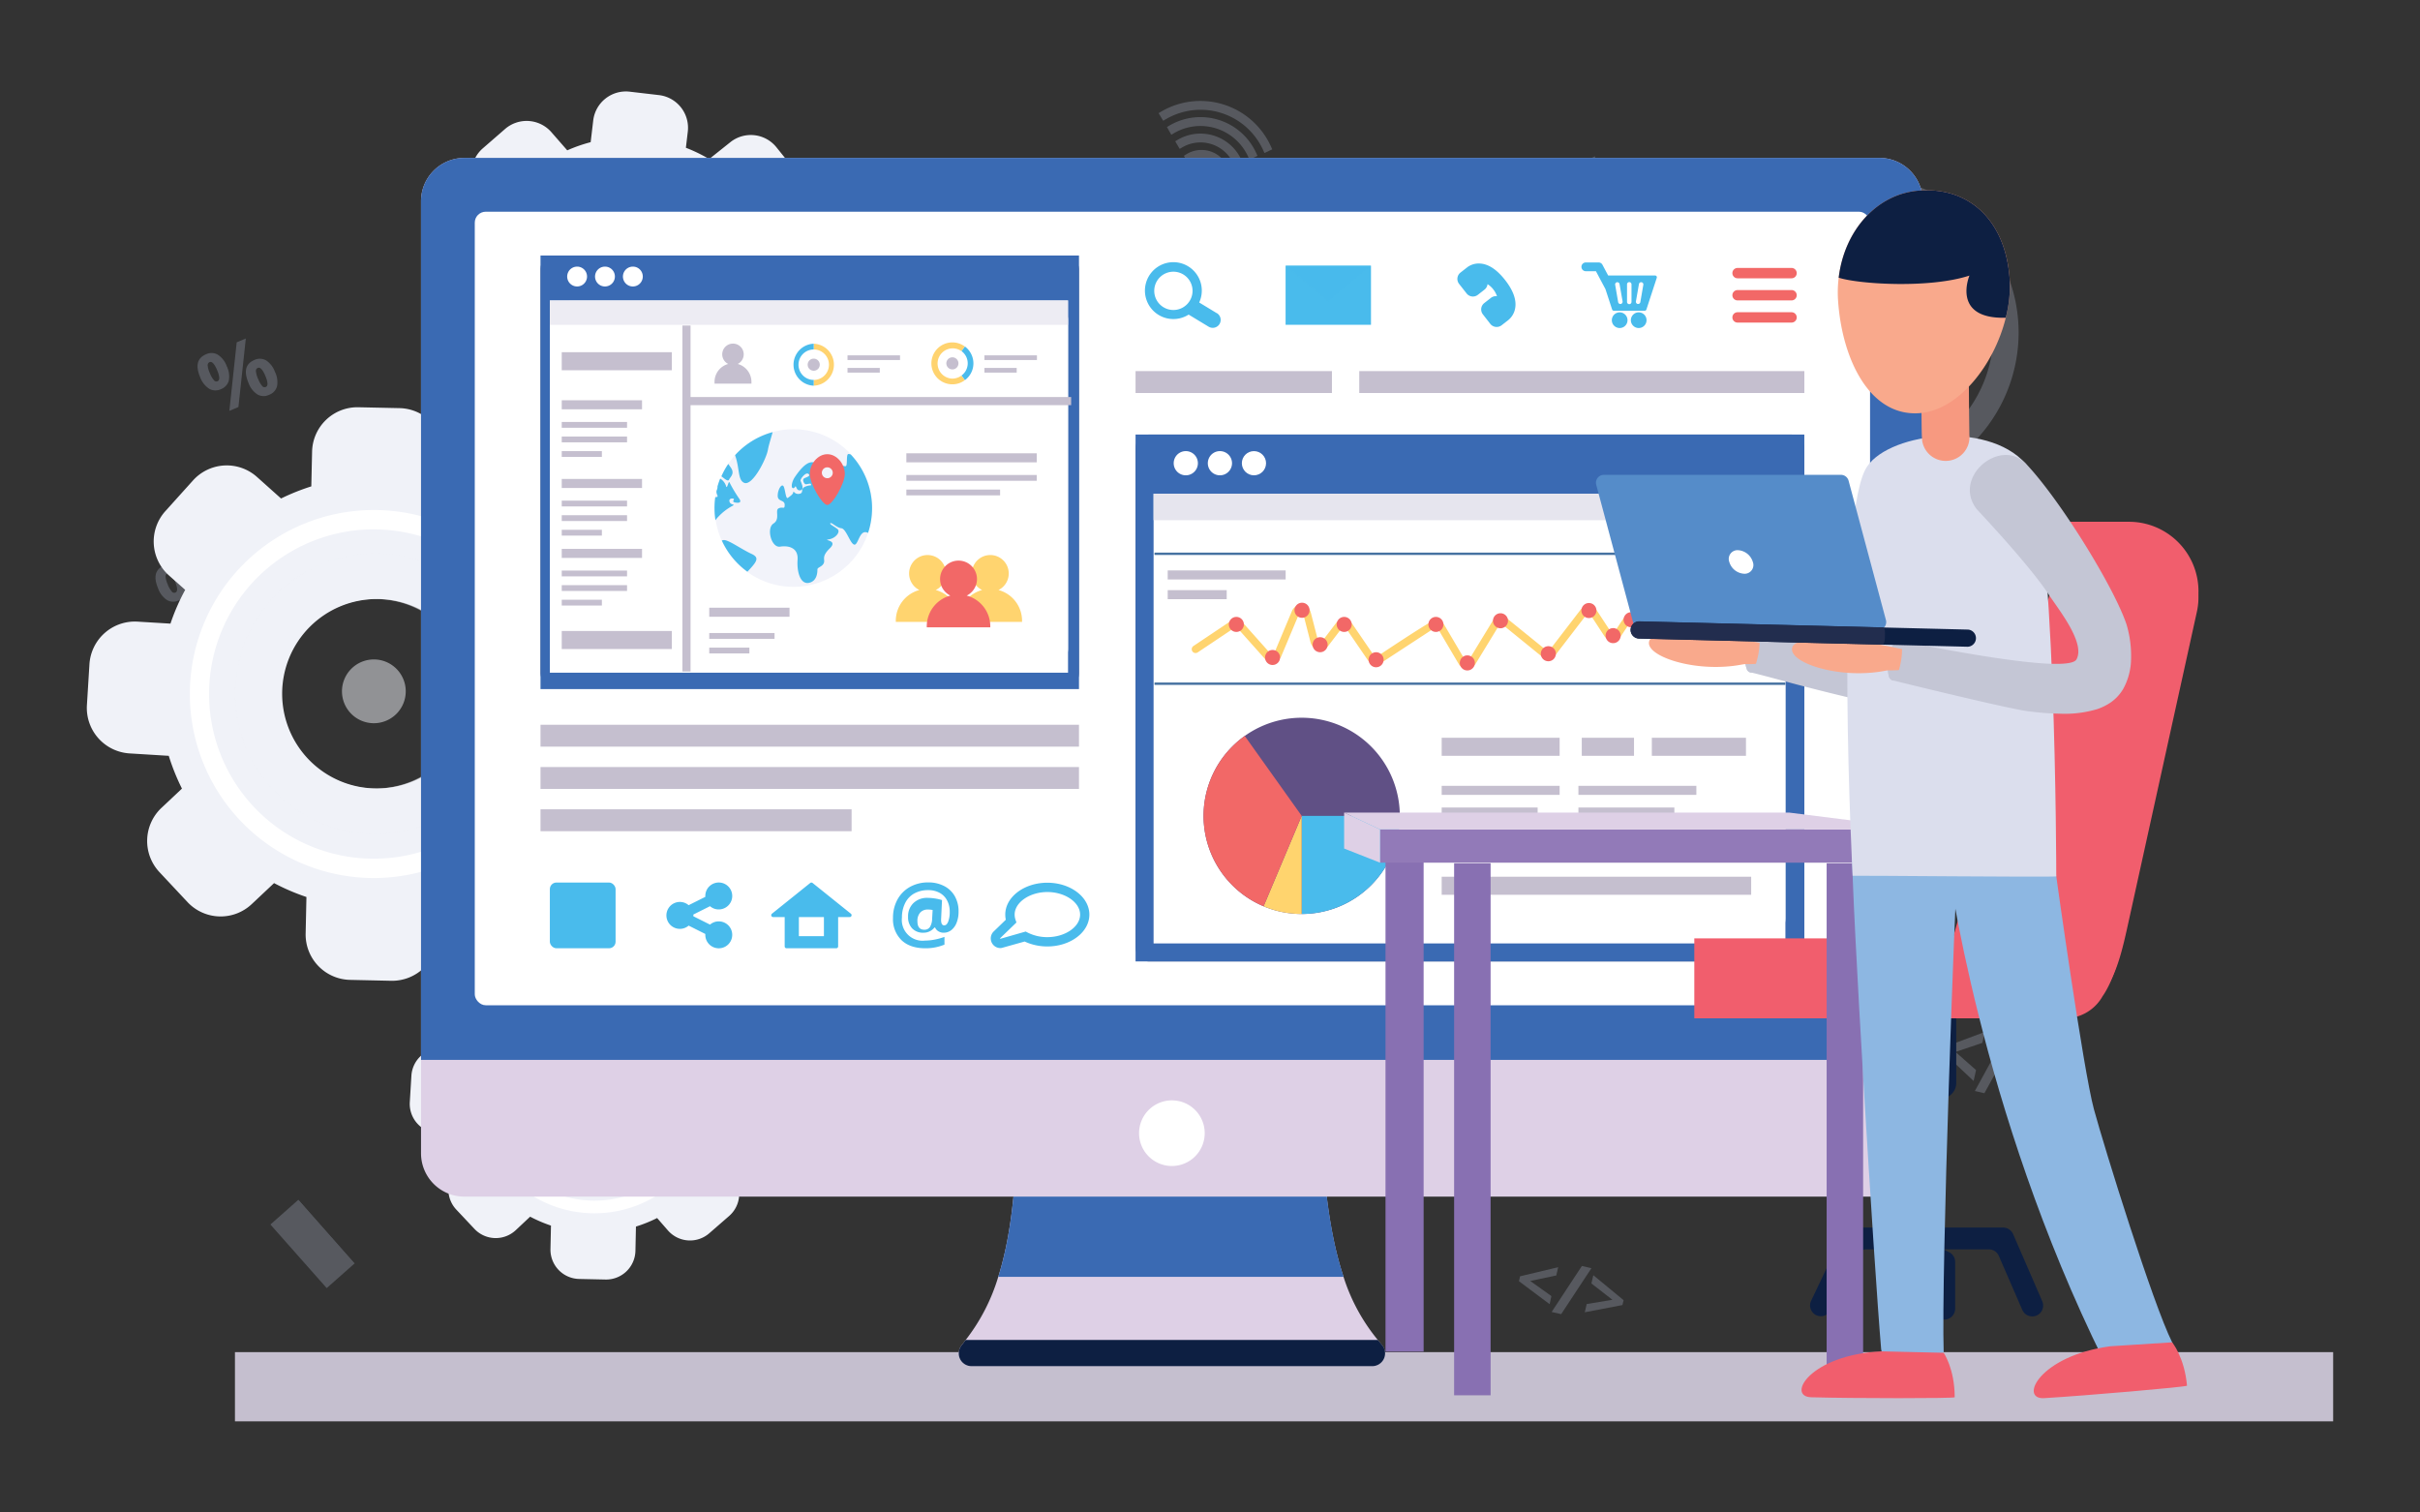 <svg xmlns="http://www.w3.org/2000/svg" viewBox="0 0 800 500" id="man-doing-business-analysis">
  <rect x="0" y="0" width="800" height="500" fill="#333333" stroke="none"/>
  <g>
    <g opacity=".25">
      <path fill="#c2cde5" d="M615.57,159A49.07,49.07,0,1,1,664.64,110,49.13,49.13,0,0,1,615.57,159Zm0-95.13A46.06,46.06,0,1,0,661.64,110,46.12,46.12,0,0,0,615.57,63.9Z"></path>
      <path fill="#c2cde5" d="M615.57,161.7A51.74,51.74,0,1,1,667.31,110,51.8,51.8,0,0,1,615.57,161.7Zm0-95.13A43.4,43.4,0,1,0,659,110,43.44,43.44,0,0,0,615.57,66.57Z"></path>
      <path fill="#c2cde5" d="M641.14,115.1H610V86.45a.91.91,0,1,1,1.81,0v26.84h29.36a.91.91,0,0,1,0,1.81Z"></path>
      <path fill="#c2cde5" d="M641.14,117.09H608V86.45a2.91,2.91,0,0,1,5.81,0v24.84h27.36a2.9,2.9,0,0,1,0,5.8Z"></path>
      <rect width="12.31" height="28.07" x="260.97" y="60.08" fill="#c2cde5" transform="rotate(-41.52 267.116 74.116)"></rect>
      <polygon fill="#c2cde5" points="280.81 80.9 263.21 60.91 267.43 74.02 266.81 74.22 261.64 58.15 281.3 80.47 280.81 80.9"></polygon>
      <rect width="12.31" height="28.07" x="97.15" y="397.2" fill="#c2cde5" transform="rotate(-41.52 103.303 411.231)"></rect>
      <polygon fill="#c2cde5" points="98.61 396.65 117.24 417.81 103.31 411.24 98.61 396.65" style="mix-blend-mode:screen"></polygon>
      <path fill="#c2cde5" d="M74.93 121a7.64 7.64 0 0 1 .71 4.81A4.23 4.23 0 0 1 73 128.66a4.13 4.13 0 0 1-3.83-.14 7.71 7.71 0 0 1-3-3.82q-2.41-5.74 1.92-7.57a4.17 4.17 0 0 1 3.88.11A7.51 7.51 0 0 1 74.93 121Zm-5.55 2.38a8.27 8.27 0 0 0 1.29 2.26 1.07 1.07 0 0 0 1.24.4q1.2-.51-.13-3.68c-.89-2.09-1.73-3-2.53-2.63a1.07 1.07 0 0 0-.59 1.16A8.11 8.11 0 0 0 69.38 123.39ZM81.26 111.9l-2.44 22.65-3 1.27 2.43-22.65Zm9.62 11a7.59 7.59 0 0 1 .7 4.8 4.19 4.19 0 0 1-2.66 2.83 4.1 4.1 0 0 1-3.83-.14 7.57 7.57 0 0 1-2.94-3.81q-2.41-5.73 1.91-7.56a4.19 4.19 0 0 1 3.89.11A7.52 7.52 0 0 1 90.88 122.92Zm-5.55 2.37a8 8 0 0 0 1.28 2.26 1 1 0 0 0 1.24.4c.81-.33.76-1.56-.13-3.67s-1.72-3-2.52-2.63a1.06 1.06 0 0 0-.59 1.16A8 8 0 0 0 85.33 125.29ZM686.16 279.86a7.64 7.64 0 0 1 .71 4.81 4.25 4.25 0 0 1-2.67 2.84 4.11 4.11 0 0 1-3.82-.14 7.6 7.6 0 0 1-3-3.82q-2.41-5.74 1.91-7.57a4.19 4.19 0 0 1 3.89.11A7.56 7.56 0 0 1 686.16 279.86Zm-5.55 2.38a8 8 0 0 0 1.28 2.26 1.07 1.07 0 0 0 1.24.4c.81-.34.76-1.57-.13-3.68s-1.72-3-2.53-2.63a1.07 1.07 0 0 0-.58 1.16A8.11 8.11 0 0 0 680.61 282.24Zm11.87-11.49-2.43 22.65-3 1.27L689.47 272Zm9.62 11a7.6 7.6 0 0 1 .71 4.8 4.22 4.22 0 0 1-2.66 2.83 4.1 4.1 0 0 1-3.83-.14 7.57 7.57 0 0 1-2.94-3.81q-2.42-5.73 1.91-7.56a4.19 4.19 0 0 1 3.89.11A7.45 7.45 0 0 1 702.1 281.77Zm-5.55 2.37a8 8 0 0 0 1.29 2.26 1 1 0 0 0 1.24.4q1.2-.51-.13-3.67t-2.53-2.63a1.05 1.05 0 0 0-.58 1.16A8.2 8.2 0 0 0 696.55 284.14ZM521 60.79a7.66 7.66 0 0 1 .72 4.81 4.21 4.21 0 0 1-2.67 2.83 4.1 4.1 0 0 1-3.83-.13 7.63 7.63 0 0 1-2.94-3.83q-2.41-5.73 1.91-7.56a4.19 4.19 0 0 1 3.89.11A7.45 7.45 0 0 1 521 60.79Zm-5.55 2.37a8 8 0 0 0 1.29 2.26 1 1 0 0 0 1.24.4q1.2-.51-.13-3.67t-2.53-2.63a1.05 1.05 0 0 0-.58 1.16A8.2 8.2 0 0 0 515.48 63.16Zm11.88-11.49-2.44 22.65-3 1.27L524.35 53Zm9.62 11a7.6 7.6 0 0 1 .71 4.8A4.22 4.22 0 0 1 535 70.33a4.13 4.13 0 0 1-3.83-.14 7.52 7.52 0 0 1-2.94-3.81c-1.62-3.82-1-6.35 1.91-7.56a4.17 4.17 0 0 1 3.88.11A7.41 7.41 0 0 1 537 62.7Zm-5.55 2.37a8.12 8.12 0 0 0 1.29 2.26 1.06 1.06 0 0 0 1.24.4q1.2-.51-.13-3.67c-.88-2.09-1.73-3-2.53-2.63a1.05 1.05 0 0 0-.58 1.16A7.65 7.65 0 0 0 531.43 65.07ZM61 190.86a7.66 7.66 0 0 1 .72 4.81 4.21 4.21 0 0 1-2.67 2.83 4.1 4.1 0 0 1-3.83-.13 7.63 7.63 0 0 1-2.94-3.83q-2.43-5.73 1.91-7.56a4.17 4.17 0 0 1 3.88.11A7.41 7.41 0 0 1 61 190.86Zm-5.55 2.37a8 8 0 0 0 1.29 2.26 1 1 0 0 0 1.24.4q1.2-.51-.13-3.67c-.88-2.09-1.73-3-2.53-2.63a1.05 1.05 0 0 0-.58 1.16A7.92 7.92 0 0 0 55.47 193.23Zm11.88-11.49-2.44 22.65-3 1.27L64.34 183Zm9.62 11a7.57 7.57 0 0 1 .71 4.79A4.23 4.23 0 0 1 75 200.4a4.11 4.11 0 0 1-3.82-.14 7.47 7.47 0 0 1-2.94-3.81c-1.62-3.82-1-6.35 1.91-7.56A4.17 4.17 0 0 1 74 189 7.47 7.47 0 0 1 77 192.77Zm-5.55 2.37a8.12 8.12 0 0 0 1.29 2.26 1.06 1.06 0 0 0 1.24.4q1.2-.51-.13-3.67c-.88-2.09-1.73-3-2.53-2.63a1.06 1.06 0 0 0-.59 1.15A8 8 0 0 0 71.42 195.14Z"></path>
      <polygon fill="#c2cde5" points="692.81 209.91 692.81 192.56 697.08 192.56 689.76 179.89 682.45 192.56 686.72 192.56 686.72 209.91 692.81 209.91"></polygon>
      <polygon fill="#c2cde5" points="460.34 94.93 460.34 77.58 464.61 77.58 457.3 64.91 449.99 77.58 454.25 77.58 454.25 94.93 460.34 94.93"></polygon>
      <path fill="#c2cde5" d="M656.06,241.77l-.27.95a7,7,0,0,0-5.37.87,6.83,6.83,0,0,0-3.13,4.91l-1-.16a7.89,7.89,0,0,1,9.75-6.57Z"></path>
      <path fill="#c2cde5" d="m648.07 249.55-2.79-.44.12-.89a8.8 8.8 0 0 1 10.89-7.34l.91.24-.77 2.71-.86-.21a6 6 0 0 0-7.38 5ZM656.2 248.08a2.46 2.46 0 1 1-3.4-.75A2.46 2.46 0 0 1 656.2 248.08Z"></path>
      <path fill="#c2cde5" d="M657.33,237.27l-.27.95a11.79,11.79,0,0,0-14.87,9.44l-1-.16a12.79,12.79,0,0,1,16.12-10.23Z"></path>
      <path fill="#c2cde5" d="M643,248.71l-2.79-.46.15-.9a13.72,13.72,0,0,1,17.27-11l.88.25-.77,2.72-.88-.25a10.87,10.87,0,0,0-13.71,8.71Z"></path>
      <path fill="#c2cde5" d="M658.67,232.53l-.26.95a16.73,16.73,0,0,0-21.08,13.38l-1-.17a17.7,17.7,0,0,1,22.31-14.16Z"></path>
      <path fill="#c2cde5" d="M638.08,247.92l-2.77-.48.15-.9a18.61,18.61,0,0,1,23.46-14.89l.87.25-.75,2.71-.88-.25A15.8,15.8,0,0,0,638.24,247Z"></path>
      <path fill="#c2cde5" d="M660,227.79l-.26,1a21.65,21.65,0,0,0-27.28,17.32l-1-.17A22.64,22.64,0,0,1,660,227.79Z"></path>
      <path fill="#c2cde5" d="m633.22 247.12-2.77-.48.15-.9a23.54 23.54 0 0 1 29.66-18.83l.88.25-.75 2.72-.89-.26a20.72 20.72 0 0 0-26.12 16.59ZM404.93 55.4l-1 .44a7.5 7.5 0 0 0-10.78-3.07l-.56-.93a8.6 8.6 0 0 1 12.33 3.56ZM399.75 59.93A2.69 2.69 0 1 1 398 56.56 2.69 2.69 0 0 1 399.75 59.93Z"></path>
      <path fill="#c2cde5" d="M409.59,53.31l-1,.44a12.84,12.84,0,0,0-18.31-5.83l-.55-.94a14,14,0,0,1,19.85,6.33Z"></path>
      <path fill="#c2cde5" d="M414.49,51.11l-1,.44a18.23,18.23,0,0,0-25.95-8.26l-.54-.93a19.32,19.32,0,0,1,27.47,8.75Z"></path>
      <path fill="#c2cde5" d="m419.39 48.91-1 .45a23.62 23.62 0 0 0-33.6-10.7l-.54-.93a24.7 24.7 0 0 1 35.11 11.18ZM404.93 55.4l-1 .44a7.5 7.5 0 0 0-10.78-3.07l-.56-.93a8.6 8.6 0 0 1 12.33 3.56ZM399.75 59.93A2.69 2.69 0 1 1 398 56.56 2.69 2.69 0 0 1 399.75 59.93Z"></path>
      <path fill="#c2cde5" d="M409.59,53.31l-1,.44a12.84,12.84,0,0,0-18.31-5.83l-.55-.94a14,14,0,0,1,19.85,6.33Z"></path>
      <path fill="#c2cde5" d="M414.49,51.11l-1,.44a18.23,18.23,0,0,0-25.95-8.26l-.54-.93a19.32,19.32,0,0,1,27.47,8.75Z"></path>
      <path fill="#c2cde5" d="m419.39 48.91-1 .45a23.62 23.62 0 0 0-33.6-10.7l-.54-.93a24.7 24.7 0 0 1 35.11 11.18ZM403.51 57l-.39-.8a6.55 6.55 0 0 0-3.94-3.41 6.62 6.62 0 0 0-5.53.71l-.8.5-1.49-2.49.76-.48A9.5 9.5 0 0 1 405.76 55l.41.85Z"></path>
      <path fill="#c2cde5" d="M397.18 62.72a3.44 3.44 0 0 1-1.09-.17 3.6 3.6 0 0 1-.56-6.63 3.6 3.6 0 0 1 5.09 4.29h0A3.62 3.62 0 0 1 397.18 62.72Zm0-5.37a1.8 1.8 0 0 0-.81.2 1.71 1.71 0 0 0-.87 1 1.77 1.77 0 0 0 1.15 2.23 1.77 1.77 0 0 0 1.07-3.38A2 2 0 0 0 397.18 57.35ZM408.14 55l-.37-.84a11.95 11.95 0 0 0-17-5.41l-.79.46-1.48-2.51.79-.47a14.89 14.89 0 0 1 21.15 6.74l.37.84Z"></path>
      <path fill="#c2cde5" d="M413.05,52.77l-.38-.84A17.32,17.32,0,0,0,388,44.08l-.79.47L385.77,42l.78-.47a20.24,20.24,0,0,1,28.77,9.16l.38.84Z"></path>
      <path fill="#c2cde5" d="m418 50.58-.38-.85a22.71 22.71 0 0 0-32.29-10.28l-.8.47L383 37.41l.79-.47a25.6 25.6 0 0 1 36.41 11.6l.37.83ZM652.43 357.34l-9.77-9.19.49-2.15 13-4.86-.83 3.61-8.88 3 6.8 6ZM667.31 340.83 656 361.39l-3.15-.73 11.27-20.56ZM664.88 356.43l8.76-2.44L667 347.43l.83-3.61 9.57 10.07-.49 2.15-12.82 4ZM512.28 431.13l-10.15-7.59.38-1.62 12.59-3-.63 2.73-8.61 1.81 7 5ZM526.09 419.24l-10 15.19-3.15-.72 10-15.2ZM524.53 431.09l8.51-1.4-6.95-5.4.63-2.73 10 8.25-.38 1.62-12.44 2.38Z"></path>
    </g>
    <rect width="693.62" height="22.88" x="77.67" y="446.99" fill="#c5bfcf"></rect>
    <path fill="#f0f2f8" d="M248.51,348.62l-7.93-.49a46.19,46.19,0,0,0-2.84-7.07l3.66-3.19a9.7,9.7,0,0,0,.95-13.64l-5.76-6.6a9.7,9.7,0,0,0-13.64-.95L218,321a46.91,46.91,0,0,0-6.72-2.86l.15-7.11a9.68,9.68,0,0,0-9.45-9.87l-8.76-.19a9.69,9.69,0,0,0-9.87,9.46l-.16,7.38a46.42,46.42,0,0,0-6.47,2.54l-5.11-4.57a9.68,9.68,0,0,0-13.64.75L152.14,323a9.69,9.69,0,0,0,.75,13.65l3.48,3.11a45.9,45.9,0,0,0-3.13,7.19l-7-.43A9.7,9.7,0,0,0,136,355.6l-.53,8.74a9.69,9.69,0,0,0,9,10.25l8.35.51a46.27,46.27,0,0,0,2.81,7l-4.37,4.11a9.69,9.69,0,0,0-.42,13.66l6,6.38a9.68,9.68,0,0,0,13.66.42l4.75-4.46a46.07,46.07,0,0,0,6.89,2.95l-.17,7.77a9.69,9.69,0,0,0,9.45,9.87l8.77.19a9.7,9.7,0,0,0,9.87-9.46l.17-8.05a45.93,45.93,0,0,0,7-2.82l3.58,4.11a9.69,9.69,0,0,0,13.63.95l6.62-5.76a9.69,9.69,0,0,0,.94-13.63l-4.68-5.37a45.82,45.82,0,0,0,2.86-6.68l6.57.41A9.71,9.71,0,0,0,257,367.61l.54-8.75A9.7,9.7,0,0,0,248.51,348.62ZM214,373a20.16,20.16,0,1,1-5.67-27.93A20.19,20.19,0,0,1,214,373Z"></path>
    <path fill="#f0f2f8" d="M213.55,337.05a29.81,29.81,0,1,0,8.38,41.32A29.85,29.85,0,0,0,213.55,337.05ZM203.89,362a6.74,6.74,0,1,1-6.74-6.74A6.74,6.74,0,0,1,203.89,362Zm10,11.08a20.15,20.15,0,1,1-5.66-27.93A20.18,20.18,0,0,1,213.88,373Z"></path>
    <path fill="#fff" d="M196.52,399.58A37.63,37.63,0,1,1,234.15,362,37.67,37.67,0,0,1,196.52,399.58Zm0-74.18A36.56,36.56,0,1,0,233.07,362,36.6,36.6,0,0,0,196.52,325.4Z"></path>
    <path fill="#fff" d="M196.52,401.1A39.15,39.15,0,1,1,235.67,362,39.19,39.19,0,0,1,196.52,401.1Zm0-74.18a35,35,0,1,0,35,35A35.08,35.08,0,0,0,196.52,326.92Z"></path>
    <path fill="#f0f2f8" d="M241.44,47l-7,5.58a51.58,51.58,0,0,0-7.7-3.73l.64-5.41a10.88,10.88,0,0,0-9.51-12l-9.76-1.14a10.88,10.88,0,0,0-12,9.5L195.26,47a50.91,50.91,0,0,0-7.74,2.7l-5.24-6A10.87,10.87,0,0,0,167,42.61l-7.42,6.45a10.88,10.88,0,0,0-1.06,15.3l5.43,6.25a54.14,54.14,0,0,0-3.45,7l-7.69,0A10.88,10.88,0,0,0,142,88.58l.08,9.84A10.86,10.86,0,0,0,153,109.18l5.24,0a50.07,50.07,0,0,0,2.82,8.33L155,122.4a10.88,10.88,0,0,0-1.68,15.24l6.16,7.66A10.87,10.87,0,0,0,174.68,147l7.32-5.87a51.58,51.58,0,0,0,7.59,3.68l-.53,6.7a10.86,10.86,0,0,0,10,11.66l9.81.78a10.86,10.86,0,0,0,11.65-10l.58-7.29a51.31,51.31,0,0,0,7.94-2.75l5.73,6.58a10.87,10.87,0,0,0,15.3,1.06l7.41-6.46a10.88,10.88,0,0,0,1.07-15.3L252.57,123a52.5,52.5,0,0,0,3.69-7.62l6.07.71a10.85,10.85,0,0,0,12-9.5l1.15-9.77a10.88,10.88,0,0,0-9.51-12l-7.93-.92a50.83,50.83,0,0,0-2.67-7.71l5.77-4.62a10.88,10.88,0,0,0,1.67-15.24l-6.16-7.67A10.86,10.86,0,0,0,241.44,47ZM231.16,93.29a22.61,22.61,0,1,1-25.78-18.91A22.64,22.64,0,0,1,231.16,93.29Z"></path>
    <path fill="#f0f2f8" d="M203.73,63.66a33.45,33.45,0,1,0,38.14,28A33.5,33.5,0,0,0,203.73,63.66Zm27.43,29.63a22.61,22.61,0,1,1-25.78-18.91A22.64,22.64,0,0,1,231.16,93.29ZM214.1,97.05a6.74,6.74,0,1,1-6.74-6.75A6.74,6.74,0,0,1,214.1,97.05Z"></path>
    <path fill="#fff" d="M232.3,131.81a42.22,42.22,0,1,1,7.76-63.47h0A42.24,42.24,0,0,1,237.21,128,42.41,42.41,0,0,1,232.3,131.81ZM186,62.61a41,41,0,1,0,24.73-6.85A40.69,40.69,0,0,0,186,62.61Z"></path>
    <path fill="#fff" d="M208.92,140.59a43.48,43.48,0,1,1,24.34-7.36A44,44,0,0,1,208.92,140.59Zm-.17-83.17A38.83,38.83,0,0,0,187,64h0a39.36,39.36,0,0,0-7.27,59.14,39.53,39.53,0,0,0,51,6.23,40.21,40.21,0,0,0,4.57-3.58,39.3,39.3,0,0,0-24.56-68.35C210,57.44,209.39,57.42,208.75,57.42Z"></path>
    <path fill="#f0f2f8" d="M204.38,208.71,192.05,208a72.55,72.55,0,0,0-4.41-11l5.69-5a15.08,15.08,0,0,0,1.47-21.19l-9-10.27a15.08,15.08,0,0,0-21.19-1.46L157,165.76a71.13,71.13,0,0,0-10.45-4.45l.25-11.05a15.05,15.05,0,0,0-14.69-15.34l-13.61-.29a15,15,0,0,0-15.33,14.69l-.26,11.47a72.5,72.5,0,0,0-10,4l-7.94-7.1a15,15,0,0,0-21.19,1.16L54.64,169a15,15,0,0,0,1.17,21.19L61.22,195a69.39,69.39,0,0,0-4.87,11.16l-10.87-.66a15.05,15.05,0,0,0-15.91,14.05l-.84,13.59a15.06,15.06,0,0,0,14.06,15.92l13,.8a72,72,0,0,0,4.36,10.84l-6.79,6.38a15.06,15.06,0,0,0-.65,21.23L62,298.23a15,15,0,0,0,21.22.65l7.38-6.94a71.52,71.52,0,0,0,10.7,4.59l-.26,12.07a15,15,0,0,0,14.69,15.33l13.61.3a15.08,15.08,0,0,0,15.35-14.7L145,297a71.91,71.91,0,0,0,10.88-4.38L161.4,299a15,15,0,0,0,21.17,1.46l10.28-8.94a15.07,15.07,0,0,0,1.46-21.19L187.05,262a71.84,71.84,0,0,0,4.44-10.38l10.21.64a15.07,15.07,0,0,0,15.91-14.07l.83-13.6A15.06,15.06,0,0,0,204.38,208.71Zm-53.7,37.93a31.31,31.31,0,1,1-8.8-43.4A31.36,31.36,0,0,1,150.68,246.64Z"></path>
    <path fill="#f0f2f8" d="M149.67,190.73a46.33,46.33,0,1,0,13,64.2A46.38,46.38,0,0,0,149.67,190.73Zm.52,55.91a31.31,31.31,0,1,1-8.81-43.4A31.36,31.36,0,0,1,150.19,246.64Zm-16.06-18.11A10.54,10.54,0,1,1,123.59,218,10.54,10.54,0,0,1,134.13,228.53Z" opacity=".5"></path>
    <path fill="#fff" d="M123.59,287.89a58.47,58.47,0,1,1,58.46-58.46A58.53,58.53,0,0,1,123.59,287.89Zm0-115.26a56.8,56.8,0,1,0,56.8,56.8A56.86,56.86,0,0,0,123.59,172.63Z"></path>
    <path fill="#fff" d="M123.59,290.26a60.83,60.83,0,1,1,60.83-60.83A60.9,60.9,0,0,1,123.59,290.26Zm0-115.27A54.44,54.44,0,1,0,178,229.43,54.5,54.5,0,0,0,123.59,175Z"></path>
    <path fill="#ded0e6" d="M453.63,451.63H321.19a4.23,4.23,0,0,1-3.4-6.77c.46-.6.95-1.23,1.45-1.9A63.79,63.79,0,0,0,330,422.1c3.53-11.15,6.2-27.52,6.2-52.92h100.5c.77,25.51,3.73,41.83,7.44,52.92A62.46,62.46,0,0,0,455.5,443c.47.59.94,1.14,1.39,1.69A4.25,4.25,0,0,1,453.63,451.63Z"></path>
    <path fill="#0d1f42" d="M453.63,451.63H321.19a4.23,4.23,0,0,1-3.4-6.77c.46-.6.95-1.23,1.45-1.9H455.5c.47.59.94,1.14,1.39,1.69A4.25,4.25,0,0,1,453.63,451.63Z"></path>
    <path fill="#3a6ab3" d="M444.17,422.1H330c3.53-11.15,6.2-27.51,6.2-52.92h100.5C437.52,394.69,440.47,411,444.17,422.1Z"></path>
    <path fill="#ded0e6" d="M635.62,66.54V381.26a14.32,14.32,0,0,1-14.33,14.32H153.5a14.32,14.32,0,0,1-14.32-14.32V66.54A14.32,14.32,0,0,1,153.5,52.21H621.29A14.32,14.32,0,0,1,635.62,66.54Z"></path>
    <path fill="#3a6ab3" d="M635.62,66.54V350.37H139.18V66.54A14.32,14.32,0,0,1,153.5,52.21H621.29A14.32,14.32,0,0,1,635.62,66.54Z"></path>
    <path fill="#fff" d="M398.25,374.61a10.85,10.85,0,1,1-10.85-10.85A10.84,10.84,0,0,1,398.25,374.61Z"></path>
    <rect width="461.25" height="262.33" x="156.95" y="69.99" fill="#fff" rx="3.62"></rect>
    <g>
      <path fill="#49bbec" d="M489,87.11a6.31,6.31,0,0,0-4,1.28l-2.2,1.72a2.66,2.66,0,0,0-.46,3.73L484.82,97a2.65,2.65,0,0,0,3.73.46l2.2-1.72a2.7,2.7,0,0,0,1-1.8,7.2,7.2,0,0,1,1.9,1.73,7.35,7.35,0,0,1,1.22,2.26,2.67,2.67,0,0,0-2,.54l-2.2,1.72a2.66,2.66,0,0,0-.46,3.73l2.45,3.15a2.68,2.68,0,0,0,3.74.46l2.21-1.72a6.44,6.44,0,0,0,2.2-3.56c.65-2.82-.44-6.07-3.24-9.65S491.9,87.16,489,87.11Z"></path>
      <g style="mix-blend-mode:multiply">
        <path fill="#49bbec" d="M535.43 103.26a2.59 2.59 0 1 0 2.59 2.59A2.59 2.59 0 0 0 535.43 103.26ZM541.72 103.26a2.59 2.59 0 1 0 2.59 2.59A2.59 2.59 0 0 0 541.72 103.26ZM547.61 91.31a.63.63 0 0 0-.49-.24h-15.5l-1.88-3.54a1.44 1.44 0 0 0-1.28-.77h-4.22a1.45 1.45 0 0 0 0 2.9h3.34l3.08 5.79.06.1 2.21 6.76a.59.59 0 0 0 .56.41h10.22a.59.59 0 0 0 .56-.41l3.42-10.46A.61.61 0 0 0 547.61 91.31Zm-13.67 2.84a.73.73 0 0 1 .6-.85h.13a.74.74 0 0 1 .42.13.75.75 0 0 1 .3.48l1 5.72a.75.75 0 0 1-.6.86.75.75 0 0 1-.86-.6Zm3.92 5.64V94a.74.74 0 0 1 1.48 0v5.81a.74.74 0 0 1-1.48 0Zm4.4.09a.75.75 0 0 1-.73.61h-.13a.75.75 0 0 1-.6-.86l1-5.72a.72.72 0 0 1 .73-.61h.12a.73.73 0 0 1 .6.85Z"></path>
      </g>
      <path fill="#49bbec" d="M402.26,103.54,396.43,100a9.4,9.4,0,1,0-3.49,4l6.61,4a2.62,2.62,0,1,0,2.71-4.49Zm-14.36-1.06a6.33,6.33,0,1,1,6.33-6.33A6.34,6.34,0,0,1,387.9,102.48Z"></path>
      <rect width="28.23" height="19.55" x="424.99" y="87.82" fill="#49bbec"></rect>
      <polygon fill="#49bbec" points="425.02 87.82 439.11 99.55 453.19 87.82 425.02 87.82" opacity=".5" style="mix-blend-mode:screen"></polygon>
      <path fill="#f26867" d="M592.25 92H574.4a1.71 1.71 0 1 1 0-3.42h17.85a1.71 1.71 0 1 1 0 3.42ZM592.25 106.64H574.4a1.71 1.71 0 1 1 0-3.42h17.85a1.71 1.71 0 1 1 0 3.42ZM592.25 99.31H574.4a1.71 1.71 0 1 1 0-3.42h17.85a1.71 1.71 0 1 1 0 3.42Z"></path>
      <rect width="64.92" height="7.24" x="375.39" y="122.68" fill="#c5bfcf"></rect>
      <rect width="147.14" height="7.24" x="449.34" y="122.68" fill="#c5bfcf"></rect>
    </g>
    <g>
      <rect width="178.01" height="142.62" x="178.68" y="84.47" fill="#58658a" rx="4.43"></rect>
      <rect width="178.01" height="143.33" x="178.68" y="84.47" fill="#3a6ab3"></rect>
      <path fill="#fff" d="M353.07,105.86V214.42a6.37,6.37,0,0,1-6.37,6.37h-158a6.37,6.37,0,0,1-6.37-6.37V105.86a6.37,6.37,0,0,1,4.9-6.2,6.56,6.56,0,0,1,1.47-.17h158a6.43,6.43,0,0,1,1.47.17A6.36,6.36,0,0,1,353.07,105.86Z"></path>
      <rect width="171.3" height="123.07" x="181.77" y="99.31" fill="#fff"></rect>
      <rect width="171.3" height="8.07" x="181.77" y="99.31" fill="#e6e5ee" opacity=".7" style="mix-blend-mode:multiply"></rect>
      <path fill="#fff" d="M194.06 91.42a3.28 3.28 0 1 1-3.28-3.28A3.27 3.27 0 0 1 194.06 91.42ZM203.27 91.42A3.28 3.28 0 1 1 200 88.14 3.26 3.26 0 0 1 203.27 91.42ZM212.49 91.42a3.28 3.28 0 1 1-3.27-3.28A3.26 3.26 0 0 1 212.49 91.42Z"></path>
      <polygon fill="#c5bfcf" points="227.25 132.28 227.25 108.64 226.61 108.64 226.61 220.96 227.25 220.96 227.25 132.91 353.07 132.91 353.07 132.28 227.25 132.28"></polygon>
      <polygon fill="#c5bfcf" points="228.28 221.99 225.59 221.99 225.59 107.62 228.28 107.62 228.28 131.25 354.1 131.25 354.1 133.94 228.28 133.94 228.28 221.99"></polygon>
      <rect width="43.11" height="2.99" x="299.62" y="149.85" fill="#c5bfcf"></rect>
      <rect width="43.11" height="1.92" x="299.62" y="157.02" fill="#c5bfcf"></rect>
      <rect width="30.99" height="1.92" x="299.62" y="161.84" fill="#c5bfcf"></rect>
      <rect width="17.36" height="1.55" x="280.17" y="117.47" fill="#c5bfcf"></rect>
      <rect width="10.67" height="1.55" x="280.17" y="121.63" fill="#c5bfcf"></rect>
      <rect width="17.36" height="1.55" x="325.43" y="117.47" fill="#c5bfcf"></rect>
      <rect width="10.67" height="1.55" x="325.43" y="121.63" fill="#c5bfcf"></rect>
      <rect width="26.54" height="2.99" x="234.46" y="200.9" fill="#c5bfcf"></rect>
      <rect width="21.59" height="1.92" x="234.46" y="209.27" fill="#c5bfcf"></rect>
      <rect width="13.27" height="1.92" x="234.46" y="214.09" fill="#c5bfcf"></rect>
      <path fill="#c5bfcf" d="M243.88,120.32a3.55,3.55,0,1,0-3.15,0,6.13,6.13,0,0,0-4.52,5.9v.61h12.2v-.61A6.14,6.14,0,0,0,243.88,120.32Z"></path>
      <path fill="#ffd36f" d="M269,127.5v-1.9a5,5,0,0,0,0-10.07v-1.9a6.94,6.94,0,0,1,0,13.87Z"></path>
      <path fill="#c5bfcf" d="M271,120.56a2,2,0,1,1-2-2A2,2,0,0,1,271,120.56Z"></path>
      <path fill="#49bbec" d="M269,127.5a6.94,6.94,0,0,1,0-13.87v1.9a5,5,0,1,0,0,10.07Z"></path>
      <path fill="#ffd36f" d="M314.82,127.05a6.93,6.93,0,1,1,4.13-12.5l-1.13,1.52a5,5,0,1,0-3,9.09,5,5,0,0,0,3-1l1.14,1.51A6.83,6.83,0,0,1,314.82,127.05Z"></path>
      <path fill="#49bbec" d="M319,125.65l-1.14-1.51a5,5,0,0,0,0-8.07l1.13-1.52a7,7,0,0,1,2.8,5.57A6.87,6.87,0,0,1,319,125.65Z"></path>
      <path fill="#c5bfcf" d="M316.84,120.12a2,2,0,1,1-2-2A2,2,0,0,1,316.84,120.12Z"></path>
      <path fill="#ffd46f" d="M330.08,195.05a6.1,6.1,0,1,0-5.42,0,10.54,10.54,0,0,0-7.79,10.14v.39h21v-.39A10.54,10.54,0,0,0,330.08,195.05Z"></path>
      <path fill="#ffd46f" d="M309.34,195.05a6.1,6.1,0,1,0-5.42,0,10.54,10.54,0,0,0-7.79,10.14v.39h21v-.39A10.54,10.54,0,0,0,309.34,195.05Z"></path>
      <path fill="#f26867" d="M319.58,196.89a6.1,6.1,0,1,0-5.42,0A10.54,10.54,0,0,0,306.37,207v.39h21V207A10.54,10.54,0,0,0,319.58,196.89Z"></path>
      <path fill="#f2f3fa" d="M288.29,167.94a26,26,0,0,1-51.7,4,26.41,26.41,0,0,1-.06-7.66,25.59,25.59,0,0,1,.74-3.5,25.27,25.27,0,0,1,.88-2.58l.33-.78a25.09,25.09,0,0,1,2.27-4.09,25.51,25.51,0,0,1,2.28-2.9,26,26,0,0,1,45.26,17.47Z"></path>
      <path fill="#49bbec" d="M288.29,167.94a26.1,26.1,0,0,1-1.33,8.24,2,2,0,0,0-.3-.14c-2.57-1-2.93,4.25-4.26,4s-2.66-5.23-4.25-5.41-3.19-2-3.64-1.68,1.42,1.15,2.4,2-.62,3-2.93,3.36,3.28.09.36,2.93-1.51,3.63-2,4.88-2.12,1.41-2.12,2.12,0,3.9-2.84,4.44-4-3.73-3.72-7.63-2.84-4.79-5.77-4.34-4.6-6.12-2.21-7.63.35-4.43,1.77-5.05,1.95.53,1.95-1.15-2.21-1-2.3-2.84,1.06-4,1.77-3.46.8,4.61,1.6,4,1.68-1.15,1.77-1.86.35.8,2,.53.18-1.68,2-2.39,1.86-.09,1.86-.71-1.42.09-1.86-.09-1.24-1.59-.27-2,2.13-.8,1.24-1.42-2.66,1.69-2.57,2.22,1.42,2.84.09,3.19-1.42-1.06-1.68-1.24-.36.8-1,.53-.23-2.25.71-3.63c3.14-4.61,5.23-5.59,7.09-4.52s4.17,2,5.68,1,3.45.09,4.07-.09.09-3.81.8-4a1.44,1.44,0,0,1,.88.19A25.91,25.91,0,0,1,288.29,167.94Z"></path>
      <path fill="#f26867" d="M279.28,156.65c0,3.2-4.08,10.28-5.79,10.28s-5.8-7.08-5.8-10.28,2.6-6.5,5.8-6.5S279.28,153.45,279.28,156.65Z"></path>
      <path fill="#f2f3fa" d="M275.29,156.3a1.8,1.8,0,1,1-1.8-1.81A1.81,1.81,0,0,1,275.29,156.3Z"></path>
      <path fill="#49bbec" d="M238.48 157.46a25.09 25.09 0 0 1 2.27-4.09l.81 1.16c1.48 2.07-.17 3.13-.53 4S239.43 158.12 238.48 157.46ZM243 166.11c-1.48-.29.36-1.18-.77-1.3s-1.36.71-.88 1.42 1.59.41 1 .89a17.89 17.89 0 0 0-4.84 3.66 8 8 0 0 0-1 1.2 26.41 26.41 0 0 1-.06-7.66.82.82 0 0 0 .42 0c1-.18-.47-1.12.12-2.37a2.51 2.51 0 0 0 .2-1.15 25.27 25.27 0 0 1 .88-2.58 4.41 4.41 0 0 1 1.94 2.43c.35 1.42.82-2.06 1.18-1.12a46.2 46.2 0 0 0 3.13 5.25C245.23 166 244.52 166.41 243 166.11ZM247.07 189a26.18 26.18 0 0 1-8.46-10.32 2.28 2.28 0 0 1 .77-.14c1.59 0 5.67 3 9.16 4.61C251.15 184.39 250.21 185.68 247.07 189ZM255.41 142.86c-.51 2-1.27 4.15-1.55 5.82-.53 3.07-5.14 12.11-7.86 10.93-2.14-.93-1.43-4.66-3-9.14A25.9 25.9 0 0 1 255.41 142.86Z"></path>
      <rect width="36.4" height="5.97" x="185.7" y="116.43" fill="#c5bfcf"></rect>
      <rect width="36.4" height="5.97" x="185.7" y="208.59" fill="#c5bfcf"></rect>
      <rect width="26.54" height="2.99" x="185.7" y="132.32" fill="#c5bfcf"></rect>
      <rect width="21.59" height="1.92" x="185.7" y="139.49" fill="#c5bfcf"></rect>
      <rect width="21.59" height="1.92" x="185.7" y="144.31" fill="#c5bfcf"></rect>
      <rect width="13.27" height="1.92" x="185.7" y="149.13" fill="#c5bfcf"></rect>
      <rect width="26.54" height="2.99" x="185.7" y="158.33" fill="#c5bfcf"></rect>
      <rect width="21.59" height="1.92" x="185.7" y="165.5" fill="#c5bfcf"></rect>
      <rect width="21.59" height="1.92" x="185.7" y="170.32" fill="#c5bfcf"></rect>
      <rect width="13.27" height="1.92" x="185.7" y="175.14" fill="#c5bfcf"></rect>
      <rect width="26.54" height="2.99" x="185.7" y="181.45" fill="#c5bfcf"></rect>
      <rect width="21.59" height="1.92" x="185.7" y="188.62" fill="#c5bfcf"></rect>
      <rect width="21.59" height="1.92" x="185.7" y="193.44" fill="#c5bfcf"></rect>
      <rect width="13.27" height="1.92" x="185.7" y="198.26" fill="#c5bfcf"></rect>
    </g>
    <g>
      <rect width="221.08" height="174.18" x="375.39" y="143.65" fill="#58658a" rx="4.43"></rect>
      <rect width="221.08" height="174.18" x="375.39" y="143.65" fill="#3a6ab3"></rect>
      <rect width="208.57" height="148.12" x="381.65" y="163.21" fill="#fff" rx="7.78"></rect>
      <rect width="208.87" height="148.67" x="381.35" y="163.21" fill="#fff"></rect>
      <rect width="208.87" height="8.77" x="381.35" y="163.21" fill="#e6e5ee"></rect>
      <path fill="#fff" d="M396 153.13a4 4 0 1 1-4-4A4 4 0 0 1 396 153.13ZM407.28 153.13a4 4 0 1 1-4-4A4 4 0 0 1 407.28 153.13Z"></path>
      <circle cx="414.53" cy="153.13" r="4" fill="#fff"></circle>
      <rect width="208.56" height=".78" x="381.65" y="225.63" fill="#4672a1"></rect>
      <rect width="208.56" height=".78" x="381.65" y="182.68" fill="#4672a1"></rect>
      <path fill="#ffd46f" d="M485,221.07h0a3.27,3.27,0,0,1-2.82-1.64l-6.88-11.67a.74.74,0,0,0-1.3,0L457,218.87a3.29,3.29,0,0,1-4.84-.66l-7.28-10.63a.73.73,0,0,0-.61-.34.74.74,0,0,0-.61.3l-4.59,6a3.26,3.26,0,0,1-3.26,1.25,3.32,3.32,0,0,1-2.57-2.46l-2.37-9.21a.76.76,0,0,0-.7-.61.74.74,0,0,0-.76.49l-5.8,13.82a3.32,3.32,0,0,1-2.51,2,3.28,3.28,0,0,1-3-1.07l-9-10.09a.73.73,0,0,0-1-.13l-12.12,8.11a1.27,1.27,0,1,1-1.41-2.11l12.12-8.11A3.25,3.25,0,0,1,411,206l9,10.09a.7.7,0,0,0,.68.25.79.79,0,0,0,.59-.48l5.8-13.82a3.29,3.29,0,0,1,6.25.47l2.38,9.21a.77.77,0,0,0,.61.6.71.71,0,0,0,.74-.29l4.58-6a3.29,3.29,0,0,1,5.35.13l7.27,10.63a.78.78,0,0,0,.53.34.74.74,0,0,0,.58-.18s18.07-12.1,19.22-12.09a3.28,3.28,0,0,1,2.82,1.63l6.88,11.67a.75.75,0,0,0,1.3,0l7.8-12.79a3.29,3.29,0,0,1,4.89-.86L511.22,215a.71.71,0,0,0,.55.16.76.76,0,0,0,.52-.3l10.2-13.27a3.23,3.23,0,0,1,2.73-1.3,3.32,3.32,0,0,1,2.64,1.5l4.63,7.06a.74.74,0,0,0,.63.36h0a.75.75,0,0,0,.63-.35l2.66-4a3.3,3.3,0,0,1,2.38-1.47,3.24,3.24,0,0,1,2.63.87l2.81,2.65a.73.73,0,0,0,.56.21.75.75,0,0,0,.53-.29l9.26-11.61a3.27,3.27,0,0,1,2.87-1.23,3.3,3.3,0,0,1,2.62,1.76l2,3.81a.74.74,0,0,0,.59.42.7.7,0,0,0,.64-.26l9.34-10.61a1.27,1.27,0,1,1,1.91,1.67l-9.34,10.62a3.26,3.26,0,0,1-2.85,1.1,3.3,3.3,0,0,1-2.53-1.74l-2-3.82a.76.76,0,0,0-.61-.42.71.71,0,0,0-.66.29l-9.25,11.6a3.28,3.28,0,0,1-4.83.35l-2.81-2.65a.7.7,0,0,0-.59-.2.74.74,0,0,0-.55.35l-2.66,4a3.27,3.27,0,0,1-2.75,1.5h0a3.3,3.3,0,0,1-2.76-1.5l-4.63-7.07a.74.74,0,0,0-1.23-.05l-10.2,13.28a3.26,3.26,0,0,1-4.68.56L496.7,206.48a.72.72,0,0,0-.59-.16.77.77,0,0,0-.53.37l-7.8,12.79A3.27,3.27,0,0,1,485,221.07Z"></path>
      <circle cx="408.71" cy="206.42" r="2.49" fill="#f26867"></circle>
      <path fill="#f26867" d="M432.91,201.73a2.49,2.49,0,1,1-2.49-2.48A2.48,2.48,0,0,1,432.91,201.73Z"></path>
      <rect width="38.99" height="5.97" x="476.59" y="243.89" fill="#c5bfcf"></rect>
      <rect width="102.31" height="5.97" x="476.59" y="289.83" fill="#c5bfcf"></rect>
      <rect width="17.27" height="5.97" x="522.9" y="243.89" fill="#c5bfcf"></rect>
      <rect width="31.12" height="5.97" x="546.06" y="243.89" fill="#c5bfcf"></rect>
      <rect width="38.99" height="2.99" x="476.59" y="259.78" fill="#c5bfcf"></rect>
      <rect width="31.72" height="1.92" x="476.59" y="266.95" fill="#c5bfcf"></rect>
      <rect width="31.72" height="1.92" x="476.59" y="271.77" fill="#c5bfcf"></rect>
      <rect width="19.5" height="1.92" x="476.59" y="276.59" fill="#c5bfcf"></rect>
      <rect width="38.99" height="2.99" x="521.79" y="259.78" fill="#c5bfcf"></rect>
      <rect width="31.72" height="1.92" x="521.79" y="266.95" fill="#c5bfcf"></rect>
      <rect width="31.72" height="1.92" x="521.79" y="271.77" fill="#c5bfcf"></rect>
      <rect width="19.5" height="1.92" x="521.79" y="276.59" fill="#c5bfcf"></rect>
      <rect width="38.99" height="2.99" x="386.02" y="188.57" fill="#c5bfcf"></rect>
      <rect width="19.5" height="2.99" x="386.02" y="195.09" fill="#c5bfcf"></rect>
      <circle cx="444.36" cy="206.42" r="2.49" fill="#f26867"></circle>
      <circle cx="420.68" cy="217.35" r="2.49" fill="#f26867"></circle>
      <circle cx="436.4" cy="213.13" r="2.49" fill="#f26867"></circle>
      <circle cx="454.91" cy="218.1" r="2.49" fill="#f26867"></circle>
      <circle cx="474.68" cy="206.42" r="2.49" fill="#f26867"></circle>
      <path fill="#f26867" d="M487.56,219.15a2.49,2.49,0,1,1-2.48-2.49A2.48,2.48,0,0,1,487.56,219.15Z"></path>
      <circle cx="496.03" cy="205.21" r="2.49" fill="#f26867"></circle>
      <path fill="#f26867" d="M514.34,216.11a2.49,2.49,0,1,1-2.49-2.49A2.48,2.48,0,0,1,514.34,216.11Z"></path>
      <circle cx="525.26" cy="201.83" r="2.49" fill="#f26867"></circle>
      <path fill="#f26867" d="M535.76 210.13a2.49 2.49 0 1 1-2.49-2.49A2.5 2.5 0 0 1 535.76 210.13ZM537.18 203.44a2.49 2.49 0 1 1 .59 3.46A2.47 2.47 0 0 1 537.18 203.44ZM546.53 206.19a2.49 2.49 0 1 1-3.52 0A2.49 2.49 0 0 1 546.53 206.19ZM558.88 193.85a2.49 2.49 0 1 1-3.52 0A2.48 2.48 0 0 1 558.88 193.85ZM564.51 199.25a2.49 2.49 0 1 1-3.51 0A2.49 2.49 0 0 1 564.51 199.25Z"></path>
      <path fill="#605085" d="M462.75,269.7a32.44,32.44,0,1,1-32.44-32.43A32.44,32.44,0,0,1,462.75,269.7Z"></path>
      <path fill="#49bbec" d="M462.75,269.71a32.43,32.43,0,0,1-32.44,32.43V269.71Z"></path>
      <path fill="#ffd46e" d="M430.31,269.7v32.44a32.29,32.29,0,0,1-12.6-2.54Z"></path>
      <path fill="#f26867" d="M430.31,269.7l-12.6,29.9a32.44,32.44,0,0,1-6.22-56.31Z"></path>
    </g>
    <g>
      <path fill="#49bbec" d="m281.29 302.06-12.67-10.17a.62.62 0 0 0-.77 0l-12.67 10.17a.63.63 0 0 0-.19.69.61.61 0 0 0 .58.41h3.83v9.7a.61.61 0 0 0 .61.62h16.45a.62.62 0 0 0 .61-.62v-9.7h3.83a.61.61 0 0 0 .58-.41A.63.63 0 0 0 281.29 302.06Zm-17.2 7.43v-6.33h8.28v6.33ZM237.61 304.59a4.39 4.39 0 0 0-2.89 1.07l-5.51-2.76c0-.1 0-.19 0-.28s0-.19 0-.29l5.51-2.76a4.34 4.34 0 0 0 2.89 1.07 4.45 4.45 0 1 0-4.45-4.44c0 .09 0 .19 0 .29l-5.51 2.75a4.45 4.45 0 1 0 0 6.75l5.51 2.76a2.71 2.71 0 0 0 0 .29 4.45 4.45 0 1 0 4.45-4.45ZM330.72 313.42a3.2 3.2 0 0 1-2.22-5.5l4-3.87a8.11 8.11 0 0 1-.18-1.7c0-5.81 6.24-10.54 13.9-10.54s13.9 4.73 13.9 10.54-6.23 10.53-13.9 10.53a17.78 17.78 0 0 1-7.5-1.63l-7.14 2A3 3 0 0 1 330.72 313.42Zm15.52-18.53c-5.86 0-10.82 3.42-10.82 7.46a5.44 5.44 0 0 0 .28 1.69l.31.92-5.37 5.18a.12.12 0 0 0 .08.2l8.35-2.39.55.29a14.27 14.27 0 0 0 6.62 1.56c5.87 0 10.82-3.41 10.82-7.45S352.11 294.89 346.24 294.89ZM316.88 301.44a9.64 9.64 0 0 1-.61 3.5 5.75 5.75 0 0 1-1.73 2.49 4 4 0 0 1-2.59.91 3.2 3.2 0 0 1-1.74-.48 2.67 2.67 0 0 1-1.09-1.24h-.21a4.58 4.58 0 0 1-3.65 1.72 4.9 4.9 0 0 1-3.71-1.42 5.33 5.33 0 0 1-1.36-3.87 6 6 0 0 1 1.78-4.52 6.44 6.44 0 0 1 4.65-1.71 16.66 16.66 0 0 1 2.52.21 14.8 14.8 0 0 1 2.27.53l-.31 6.5c0 1.23.34 1.84 1 1.84s1-.41 1.36-1.24a8.91 8.91 0 0 0 .5-3.25 7.76 7.76 0 0 0-.89-3.78 6 6 0 0 0-2.5-2.5 7.68 7.68 0 0 0-3.69-.87 9.37 9.37 0 0 0-4.66 1.11 7.3 7.3 0 0 0-3 3.18 10.53 10.53 0 0 0-1.06 4.8 6.86 6.86 0 0 0 7.64 7.59 17 17 0 0 0 3.1-.31 20.7 20.7 0 0 0 3.32-.91v2.55a16.06 16.06 0 0 1-6.31 1.21q-5.06 0-7.87-2.66a9.62 9.62 0 0 1-2.83-7.39 12.39 12.39 0 0 1 1.44-6 10.57 10.57 0 0 1 4.11-4.2 12.2 12.2 0 0 1 6.13-1.52 11.17 11.17 0 0 1 5.23 1.2 8.48 8.48 0 0 1 3.54 3.4A10.08 10.08 0 0 1 316.88 301.44Zm-13.6 3.11c0 1.87.76 2.8 2.28 2.8a2.13 2.13 0 0 0 1.82-.84 5.32 5.32 0 0 0 .76-2.75l.17-2.93a7.08 7.08 0 0 0-1.53-.15 3.28 3.28 0 0 0-2.58 1A4.07 4.07 0 0 0 303.28 304.55Z"></path>
      <rect width="21.73" height="21.73" x="181.77" y="291.75" fill="#49bbec" rx="2.17"></rect>
      <circle cx="192.64" cy="302.62" r="4.47" fill="#49bbec" style="mix-blend-mode:screen"></circle>
      <path fill="#49bbec" d="M200.24,295.86a1.57,1.57,0,1,1-1.57-1.57A1.57,1.57,0,0,1,200.24,295.86Z" style="mix-blend-mode:screen"></path>
      <rect width="178.01" height="7.24" x="178.68" y="239.59" fill="#c5bfcf"></rect>
      <rect width="178.01" height="7.24" x="178.68" y="253.57" fill="#c5bfcf"></rect>
      <rect width="102.84" height="7.24" x="178.68" y="267.54" fill="#c5bfcf"></rect>
    </g>
    <rect width="12.6" height="171.17" x="458.02" y="275.65" fill="#8870b2"></rect>
    <path fill="#0d1f42" d="M600.43 434.79h0a3.59 3.59 0 0 1-1.7-4.79l10.52-22.14a3.59 3.59 0 0 1 3.25-2.05h49.69a3.6 3.6 0 0 1 3.3 2.16l9.63 22.18a3.59 3.59 0 0 1-1.86 4.73h0a3.59 3.59 0 0 1-4.74-1.86l-7.75-17.84a3.61 3.61 0 0 0-3.31-2.17H617a3.59 3.59 0 0 0-3.25 2.06l-8.57 18A3.59 3.59 0 0 1 600.43 434.79ZM625.81 335.6h20.88a0 0 0 0 1 0 0V358a5.17 5.17 0 0 1-5.17 5.17H631a5.17 5.17 0 0 1-5.17-5.17V335.6A0 0 0 0 1 625.81 335.6Z"></path>
    <path fill="#f15e6d" d="M726.23,200.44,702.74,307c-1.56,7-3.53,16.41-7.67,22.33a14.34,14.34,0,0,1-12.51,7.32H560.1V310.21h85.47l38.75-137.72h19.45a22.74,22.74,0,0,1,5.58.68A23,23,0,0,1,726.23,200.44Z"></path>
    <path fill="#f15e6d" d="M726.25,202.21,703.52,305.34c-1.51,6.81-3.42,15.87-7.42,21.6A13.87,13.87,0,0,1,684,334H570.63a25.85,25.85,0,0,1-5.12-3.26,10.52,10.52,0,0,1-3.14-4.05c-2.13-5.41-.68-8.23,3.14-9.44,9.57-3,34,4.08,53.82,6,27.7,2.62,54-3.65,52.43-7.31s3.66-3.83,12.2-3.83,9-11.85,7.49-26.13,15-45.81,20.9-76.47c3.41-17.66.58-28-2.43-33.66A22.28,22.28,0,0,1,726.25,202.21Z" style="mix-blend-mode:multiply"></path>
    <line x1="636.07" x2="636.07" y1="362.42" y2="408.87" fill="none" stroke="#0d1f42" stroke-miterlimit="10" stroke-width="4.04"></line>
    <path fill="#0d1f42" d="M642.73,436.23h0a3.6,3.6,0,0,1-3.6-3.6v-11a3.59,3.59,0,0,0-2-3.22l-8.28-4.12a3.6,3.6,0,0,1-1.62-4.82h0a3.6,3.6,0,0,1,4.83-1.62l12.27,6.1a3.57,3.57,0,0,1,2,3.22v15.48A3.6,3.6,0,0,1,642.73,436.23Z"></path>
    <rect width="179.49" height="10.98" x="456.22" y="274.21" fill="#927ab8"></rect>
    <polygon fill="#ded0e6" points="456.22 274.2 444.34 268.62 591.42 268.62 635.71 274.2 456.22 274.2"></polygon>
    <polygon fill="#ded0e6" points="456.22 285.19 444.34 280.51 444.34 268.62 456.22 274.2 456.22 285.19"></polygon>
    <rect width="12.06" height="175.89" x="480.7" y="285.37" fill="#8870b2"></rect>
    <rect width="12.06" height="175.89" x="603.85" y="285.37" fill="#8870b2"></rect>
    <g>
      <path fill="#c4c6d5" d="M577.47,221.05l0,.12a2.12,2.12,0,0,0,.27.5,1.87,1.87,0,0,0,.35.34,1.3,1.3,0,0,0,.52.27l.31.07.15,0c5.72,1.4,12.2,3.25,18.4,4.84s12.72,3.22,19.19,4.64,13,2.7,19.82,3.55a95.66,95.66,0,0,0,10.56.85,37.6,37.6,0,0,0,12.52-1.53,18.43,18.43,0,0,0,4.2-2.07,13.87,13.87,0,0,0,4.38-4.69,20.93,20.93,0,0,0,2.49-8.24,37.09,37.09,0,0,0-1.39-12.94c-4-12.05-21.73-41.13-33.23-53.15a11.08,11.08,0,0,0-16.31,15c.16.16.3.32.46.47,0,0,16.91,17.9,23.46,27.9,3.23,5,10.33,18.58,9.06,21.29s-11.51,1-14.55.79c-6.09-.44-12.33-1.32-18.59-2.34s-12.53-2.22-18.82-3.49-12.39-2.69-19.29-4a.25.25,0,0,0-.12,0,1.64,1.64,0,0,0-1.14.35.79.79,0,0,0-.28.21,1.59,1.59,0,0,0-.29.29,1.74,1.74,0,0,0-.3.36,4.85,4.85,0,0,0-.28.41c-.14.21-.27.46-.41.71a16.42,16.42,0,0,0-1.59,7.14,4,4,0,0,0,0,.62A5.41,5.41,0,0,0,577.47,221.05Z"></path>
      <path fill="#c4c6d5" d="M577.05,218.76c0,.2,0,.41,0,.6s0,.13,0,.19a5.08,5.08,0,0,0,.36,1.49l0,.13a2.61,2.61,0,0,0,.27.5,1.82,1.82,0,0,0,.34.34,1.31,1.31,0,0,0,.53.26l.32.08a.28.28,0,0,0,.13,0,7.59,7.59,0,0,0,.92-1.7.85.85,0,0,1,.08-.17,10.16,10.16,0,0,0,.38-1.07,3.26,3.26,0,0,0,.15-.44.11.11,0,0,0,0-.07,27.38,27.38,0,0,0,.68-2.8,23.73,23.73,0,0,0,.38-3.63v-.36a8.43,8.43,0,0,0-.36-2.86,1.64,1.64,0,0,0-1.14.35.9.9,0,0,0-.28.2,1.44,1.44,0,0,0-.28.31,1.3,1.3,0,0,0-.31.35c-.11.12-.18.27-.28.4s-.26.47-.41.72a2,2,0,0,0-.12.25A16.33,16.33,0,0,0,577.05,218.76Z" style="mix-blend-mode:multiply"></path>
      <path fill="#f9a98c" d="M575.76,219.7c.17,0,.38-.08.57-.09a3.79,3.79,0,0,1,.77-.06c1,0,2.69,0,3.37-.11a3.26,3.26,0,0,0,.15-.44.11.11,0,0,0,0-.07,27.38,27.38,0,0,0,.68-2.8,23.73,23.73,0,0,0,.38-3.63c-.47-.06-1-.19-1.7-.32l-1.06-.23c-.13,0-.27-.06-.42-.09-9.15-2-31.34-4.58-33.23-.12C543.19,216.71,560.34,222.63,575.76,219.7Z"></path>
      <path fill="#8db7e2" d="M643.85,284.86s10.39,81.59,51.58,164.84c2.82,5.45,25.06-1.11,22.64-5.95-6.36-12.67-22.28-63.9-25.85-77S679.66,289,679.66,289C679.54,287.48,643.89,282.93,643.85,284.86Z"></path>
      <path fill="#8db7e2" d="M612.28,281.36c-.27,14.5,7.24,137.42,9.59,164.66.53,6.09,20.67,1.19,20.67,1.19-.87-27.1,3.74-150.92,4.67-163.61C647.21,283.6,612.28,281.1,612.28,281.36Z"></path>
      <path fill="#f15e6d" d="M622.06 446.73c-23.72 1.1-31.64 14.95-23.29 15.18 13.7.39 47.41.4 47.41 0 0-9.45-3.64-14.7-3.64-14.7ZM697.63 445.05c-23.53 3.15-30.23 17.63-21.89 17.15 13.68-.81 47.27-3.72 47.24-4.12-.84-9.41-4.91-14.33-4.91-14.33Z"></path>
      <path fill="#dbdeed" d="M669.68,153.33c10,11.42,10.08,136.39,10.08,136.39-2,.31-66-.32-67.32-.21,0,0-6-114.14,4.15-134.2C622.66,143.33,656.67,138.54,669.68,153.33Z"></path>
      <path fill="#f79980" d="M635.16,125.15c.08,19.58.08,20.14.49,21.53a7.86,7.86,0,0,0,15.37-3c0-1.6-.11-7.33-.14-15.15C650.84,117.58,635.16,125.15,635.16,125.15Z"></path>
      <path fill="#f9a98c" d="M607.65,99.73c1.38,19.13,10.46,38.05,26.89,36.85,12.89-.93,24.68-15.9,28.53-31.54a41.1,41.1,0,0,0,1.28-13C662.94,72.88,651,61.77,634.54,63,620.41,64,609.69,76.25,607.83,91.8A39.46,39.46,0,0,0,607.65,99.73Z"></path>
      <path fill="#0d1f42" d="M607.83,91.8c6.56,2.13,30,3.64,43.23-.7,0,0-6.11,14.43,12,13.94a41.1,41.1,0,0,0,1.28-13C662.94,72.88,651,61.77,634.54,63,620.41,64,609.69,76.25,607.83,91.8Z"></path>
      <path fill="#c4c6d5" d="M624.13,221.6a8.49,8.49,0,0,0,.24,1.71,2.22,2.22,0,0,0,1,1.51.59.59,0,0,0,.19.05c.21,0,.42.1.63.16,11,2.72,38.45,9.35,44.08,10.07a91.81,91.81,0,0,0,10.57.83,37.45,37.45,0,0,0,12.53-1.53,18.77,18.77,0,0,0,4.2-2.06,14.17,14.17,0,0,0,4.38-4.71,21,21,0,0,0,2.46-8.22A36.27,36.27,0,0,0,703,206.48c-4-12.08-21.8-41.07-33.23-53.15-8.4-8.89-24.56,4.34-16.3,15,.13.17,17.37,18.35,23.91,28.37,3.24,4.95,12.05,15.84,9.06,21.28-2.63,4.75-43.1-3.13-58.05-6.1a.77.77,0,0,0-.23-.06c-.13,0-.26-.06-.4-.07h0c-.71,0-1.3.53-1.83,1.36a5.58,5.58,0,0,0-.4.77,17.64,17.64,0,0,0-.66,1.76c-.17.55-.3,1.15-.43,1.76A17.45,17.45,0,0,0,624.13,221.6Z"></path>
      <path fill="#c4c6d5" d="M624.13,221.6a8.49,8.49,0,0,0,.24,1.71,2.22,2.22,0,0,0,1,1.51.59.59,0,0,0,.19.05l0,0,.61.15h0a9.05,9.05,0,0,0,1-2,11.77,11.77,0,0,0,.51-1.49h0a26.15,26.15,0,0,0,1-7v-.13a8,8,0,0,0-.38-2.53.77.77,0,0,0-.23-.06.29.29,0,0,0-.15-.06h-.27c-.71,0-1.3.53-1.83,1.36a5.58,5.58,0,0,0-.4.77,17.64,17.64,0,0,0-.66,1.76c-.17.55-.3,1.15-.43,1.76A17.45,17.45,0,0,0,624.13,221.6Z" style="mix-blend-mode:multiply"></path>
      <path fill="#f9a98c" d="M623,221.78l.57-.11.55-.06c1,0,2.89,0,3.61-.1h0a19.69,19.69,0,0,0,.65-2.74,20.59,20.59,0,0,0,.39-4.21c-.43-.08-1-.17-1.55-.3-.32-.08-.68-.16-1-.23-.21,0-.42-.1-.65-.13-9.28-2-31.11-4.5-33-.08C590.45,218.79,607.59,224.69,623,221.78Z"></path>
      <path fill="#558cc9" d="M542.54,208.28h78.37a2.63,2.63,0,0,0,2.54-3.31l-12.33-46a2.63,2.63,0,0,0-2.54-2H530.21a2.62,2.62,0,0,0-2.53,3.3l12.33,46A2.61,2.61,0,0,0,542.54,208.28Z"></path>
      <path fill="#0d1f42" d="M650.5,213.8a2.84,2.84,0,0,0,.07-5.67l-108.44-2.69a2.84,2.84,0,1,0-.14,5.67l108.44,2.69Z"></path>
      <path fill="#222d4e" d="M622,213.1c1,0,1.09-1.43,1.13-3s0-2.68-.89-2.7l-80.15-2a2.84,2.84,0,1,0-.14,5.67S619.79,213.1,622,213.1Z"></path>
      <path fill="#fff" d="M571.67,185.78a5.43,5.43,0,0,0,4.93,3.89,2.88,2.88,0,0,0,2.85-3.89,5.44,5.44,0,0,0-4.93-3.9A2.89,2.89,0,0,0,571.67,185.78Z"></path>
    </g>
  </g>
</svg>
